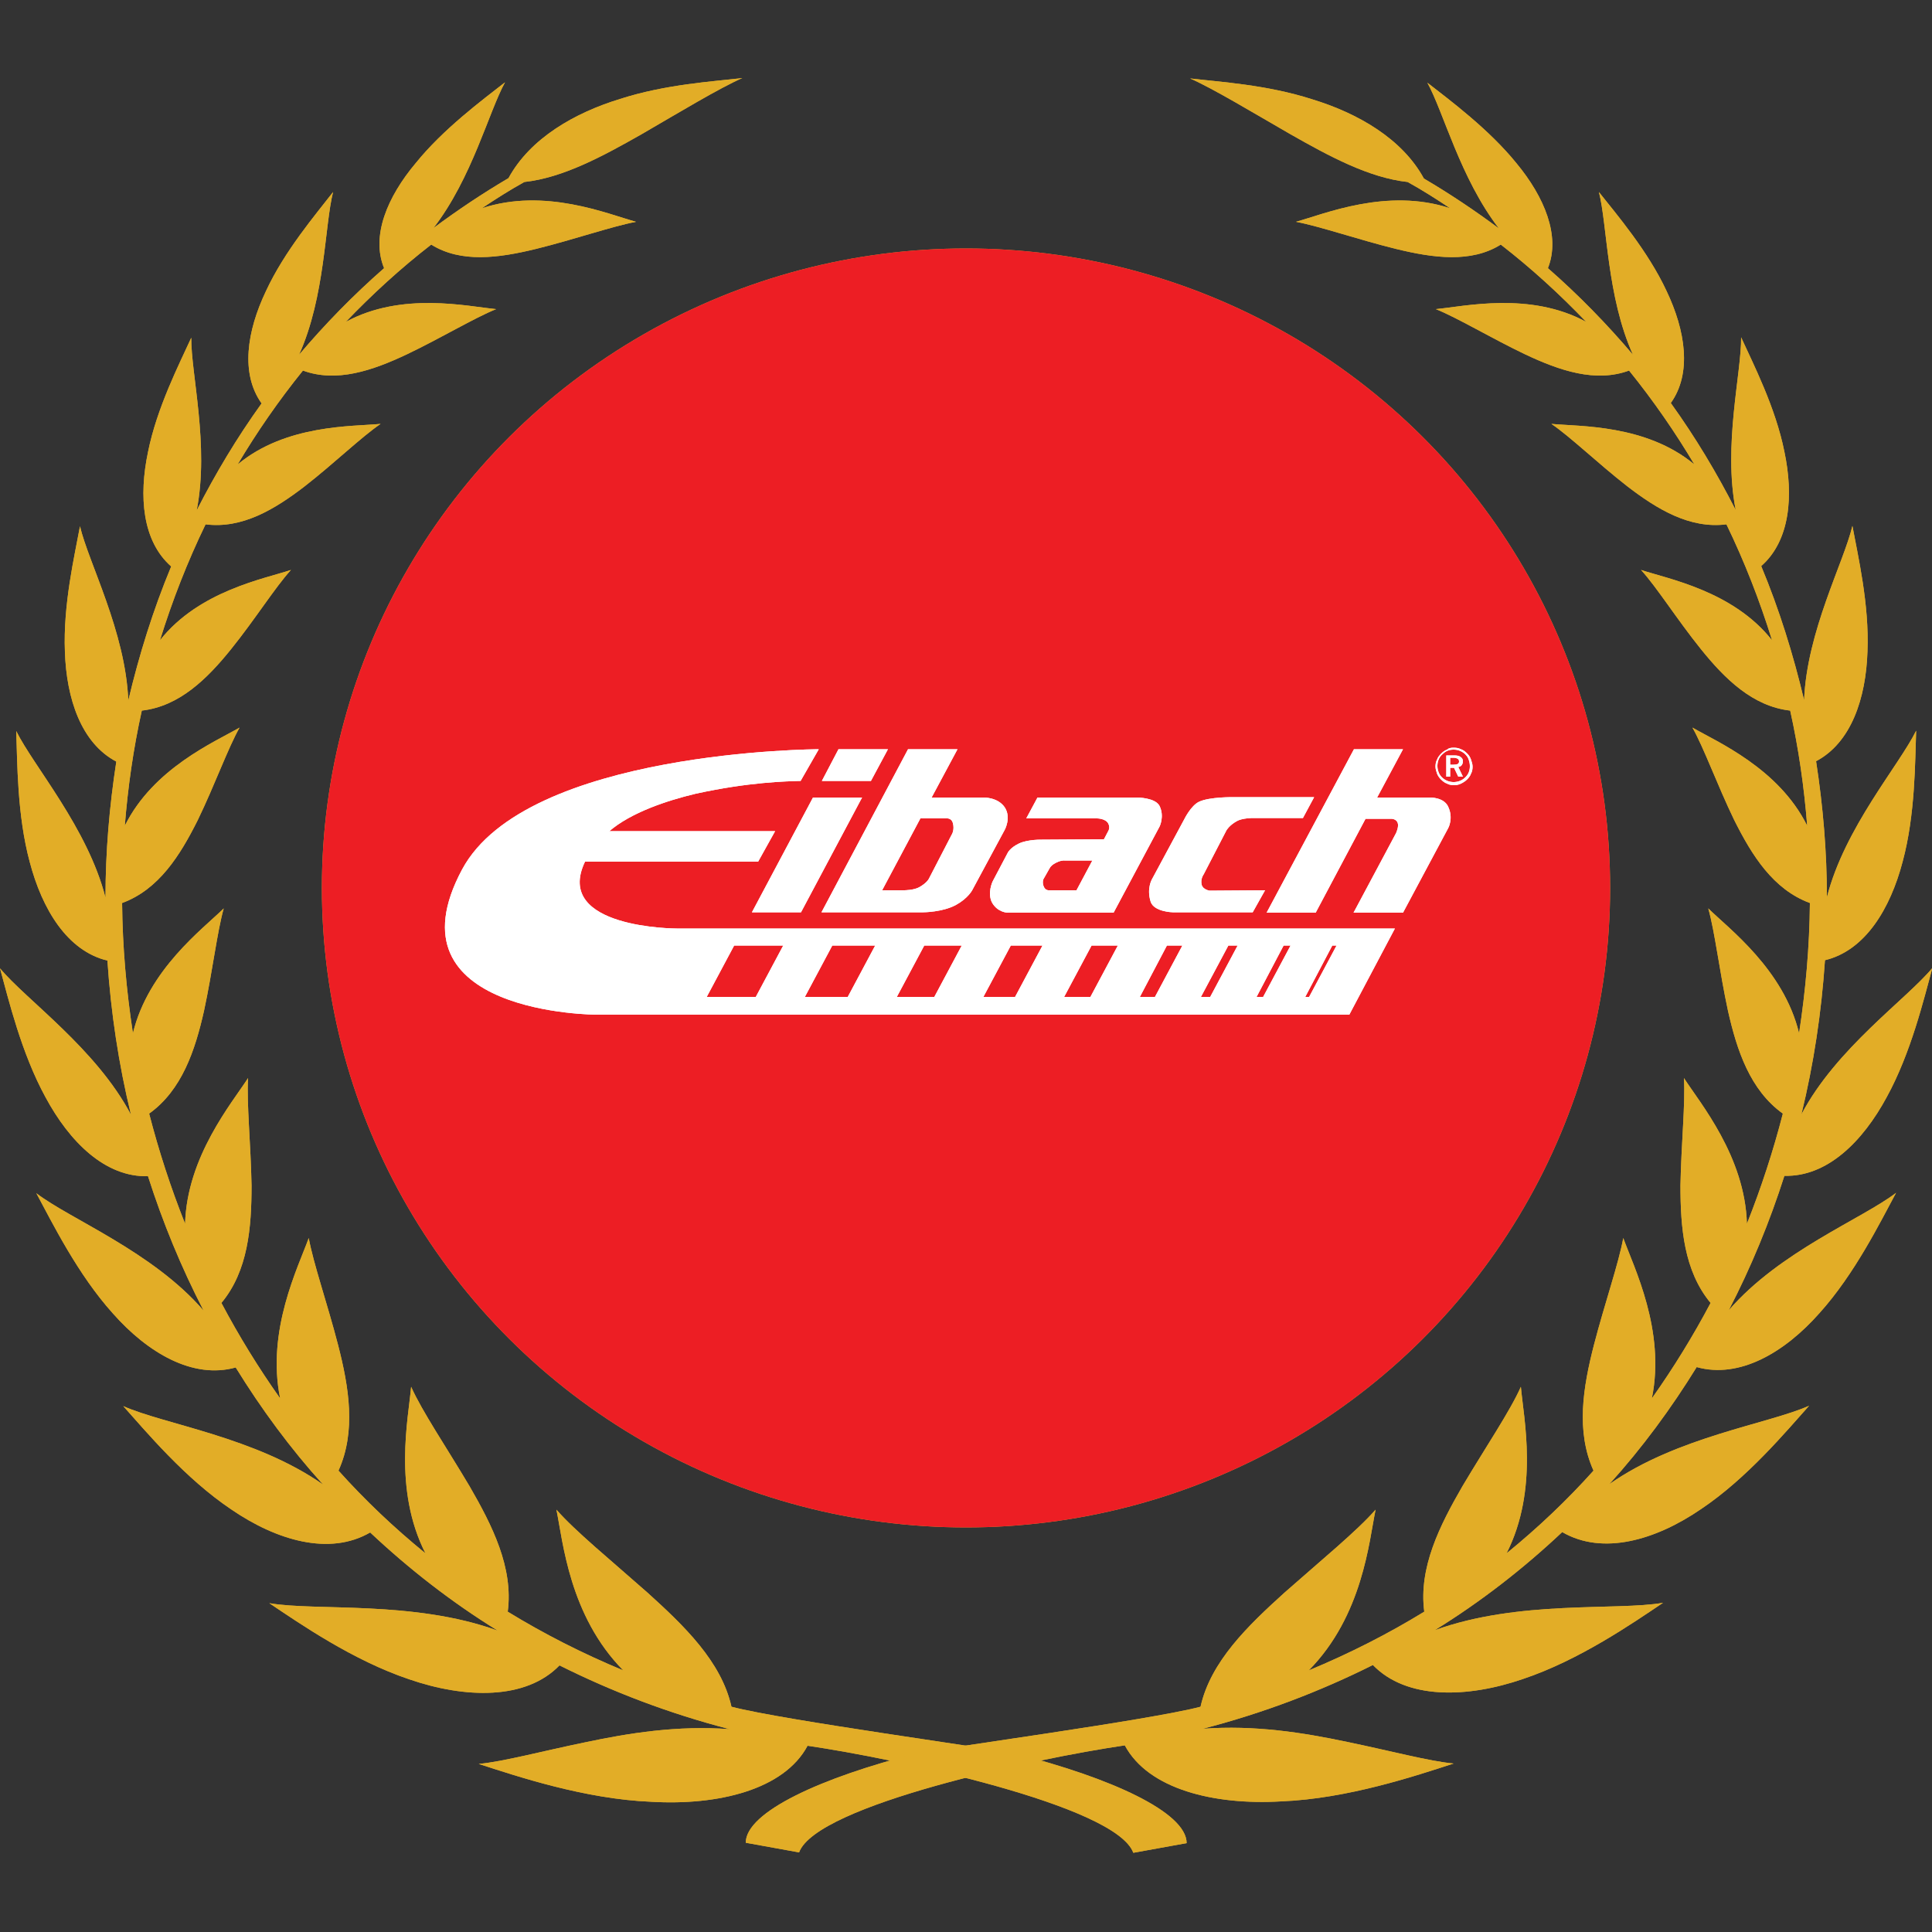<?xml version="1.0" encoding="utf-8"?>
<!-- Generator: Adobe Illustrator 27.9.0, SVG Export Plug-In . SVG Version: 6.00 Build 0)  -->
<svg version="1.1" id="Layer_1" xmlns="http://www.w3.org/2000/svg" xmlns:xlink="http://www.w3.org/1999/xlink" x="0px" y="0px"
	 viewBox="0 0 500 500" style="enable-background:new 0 0 500 500;" xml:space="preserve">
<rect x="0" y="0" width="500" height="500" fill="#333333" stroke="none"/>
<style type="text/css">
	.st0{fill:#D3AB3A;}
	.st1{fill:#ED1E24;}
	.st2{fill:#E2AD27;}
	.st3{fill:#FFFFFF;}
	.st4{fill-rule:evenodd;clip-rule:evenodd;fill:#FFFFFF;}
</style>
<g>
	<ellipse class="st0" cx="250" cy="229.8" rx="166.7" ry="165.5"/>
	<ellipse class="st1" cx="250" cy="229.8" rx="166.7" ry="165.5"/>
	<g>
		<path class="st0" d="M189.3,441.7c-2.6-11.7-12.3-21-21.7-29.5c-9.5-8.4-18.8-16-23.6-21.5c1.7,8.2,3.3,27.4,17.3,41.6
			c-10.6-4.4-20.6-9.5-29.9-15.2c1.5-11.4-4-22.3-9.9-32.5c-6-10.1-12.3-19.4-15.1-25.7c-0.7,8.1-4.7,26.5,3.7,43.1
			c-8.1-6.6-15.6-13.7-22.5-21.4c4.6-10.2,2.7-21.6-0.1-32.5c-2.8-10.8-6.4-21.1-7.6-27.7c-2.7,7.5-11,23.9-7.4,41.5
			c-5.6-7.9-10.7-16.2-15.2-24.7c6.9-8.3,7.8-19.5,7.8-30.4c-0.2-10.8-1.3-21.3-0.9-27.8c-4.2,6.5-15.8,20.3-16.3,37.7
			c-3.7-9.3-6.8-18.8-9.3-28.5c8.5-6.1,11.9-16.4,14.2-26.6c2.2-10.2,3.4-20.5,5.1-26.5c-5.4,5.3-19.5,15.8-23.5,32.3
			c-1.7-11.1-2.7-22.4-2.8-33.7c9.5-3.5,15-12.3,19.6-21.5c4.4-9.1,7.8-18.6,10.8-23.9c-6.4,3.7-22.3,10.5-29.7,25.4
			c0.8-10,2.2-19.9,4.4-29.8c9.7-1.1,16.9-8.2,23.1-15.9c6.2-7.7,11.4-16,15.5-20.5c-6.9,2.3-23.8,5.4-33.9,18.2
			c3.2-10.3,7.1-20.3,11.8-30c9.5,1.2,17.9-3.9,25.6-9.8c7.7-6,14.7-12.8,19.7-16.2c-7.3,0.7-24.5,0.1-37,10.5
			c5-8.4,10.6-16.5,16.9-24.3c8.7,3.2,18,0,26.9-4.2c8.8-4.2,17.4-9.4,23.1-11.7c-7.4-0.7-24.4-4.6-38.9,3.3
			c6.8-7.1,14.1-13.8,22.1-20c7.7,4.8,17.4,3.5,27.2,1.1c9.7-2.4,19.5-5.8,25.8-7c-7.3-2-23.6-8.9-39.9-3.5c3.6-2.4,7.2-4.7,11-6.8
			c10-1.1,20.2-6.6,30.4-12.4c10-5.8,19.9-11.8,26-14.5c-7.6,0.9-19.8,1.6-31.6,5.4c-11.8,3.6-23.3,10.2-28.9,20.5
			c-6.8,4-13.2,8.3-19.4,12.9c10-13,14.3-30.1,18.5-37.7c-5.9,4.6-16,12.1-23.1,20.9C100.2,51,96,61.1,99.4,69.4
			c-8,7-15.3,14.5-22,22.4c6.8-15.1,6.6-33.5,8.8-42.1C81.7,55.5,73.6,65,68.8,75.4c-4.9,10.3-6.6,21.3-1.1,29
			c-6.4,8.9-11.9,18.1-16.8,27.7c3.3-16.8-1.5-35.5-1.4-44.7c-3.1,6.8-8.9,18.1-11.2,29.6c-2.4,11.4-1.5,23,6,29.6
			c-4.7,11.3-8.3,22.9-11.1,34.7c-0.7-17.8-10.3-35.7-12.5-45.1c-1.4,7.6-4.4,20.3-3.9,32.5c0.4,12.1,4.2,23.6,13.3,28.4
			c-1.8,11.7-2.8,23.4-2.8,35.2c-4.6-18-18.6-34-23.1-43.1c0.3,8,0.2,21.7,3.5,33.9c3.2,12.2,9.7,23,20.1,25.5
			c0.9,13.4,2.9,26.8,6.1,39.9c-9-17.1-27.2-29.8-33.9-37.9c2.2,8,5.5,21.9,11.8,33.4c6.2,11.5,15.4,20.7,26.5,20.4
			c3.8,11.9,8.6,23.6,14.4,34.8c-13.2-15.3-34.6-23.7-43.3-30.4c4.1,7.6,10.7,21,19.8,31.1c9,10.2,20.7,17.1,31.8,14
			c6.6,10.7,14.1,20.9,22.6,30.3c-17.5-12.3-41.2-15.6-51.7-20.3c6,6.7,16,18.7,27.9,26.7c11.8,8.1,25.5,12.1,36,6
			c10,9.4,21,18,33,25.4c-21.8-7.9-47-5-59.1-7.1c7.9,5.3,21.6,14.8,36.2,19.7c14.5,5,30.2,5.4,38.9-3.6c13.6,6.8,28.2,12.4,44,16.5
			c-13.4-1-26,1-37.3,3.4c-11.2,2.3-21.2,5-27.6,5.6c9.9,3.2,27.4,9.1,44.7,9.8c17.2,1,34.3-3.1,40.4-14.5
			c22.7,3.3,79.8,15.4,84.3,27.7l13.8-2.5c0-8-19.7-16.9-44.1-23.1C256.9,452.5,202.6,445.2,189.3,441.7z"/>
		<path class="st0" d="M310.7,441.7c2.6-11.7,12.3-21,21.7-29.5c9.5-8.4,18.8-16,23.6-21.5c-1.7,8.2-3.3,27.4-17.3,41.6
			c10.6-4.4,20.6-9.5,29.9-15.2c-1.5-11.4,4-22.3,9.9-32.5c6-10.1,12.3-19.4,15.1-25.7c0.7,8.1,4.7,26.5-3.7,43.1
			c8.1-6.6,15.6-13.7,22.5-21.4c-4.6-10.2-2.7-21.6,0.1-32.5c2.8-10.8,6.4-21.1,7.6-27.7c2.7,7.5,11,23.9,7.4,41.5
			c5.6-7.9,10.7-16.2,15.2-24.7c-6.9-8.3-7.8-19.5-7.8-30.4c0.2-10.8,1.3-21.3,0.9-27.8c4.2,6.5,15.8,20.3,16.3,37.7
			c3.7-9.3,6.8-18.8,9.3-28.5c-8.5-6.1-11.9-16.4-14.2-26.6c-2.2-10.2-3.4-20.5-5.1-26.5c5.4,5.3,19.5,15.8,23.5,32.3
			c1.7-11.1,2.7-22.4,2.8-33.7c-9.5-3.5-15-12.3-19.6-21.5c-4.4-9.1-7.8-18.6-10.8-23.9c6.4,3.7,22.3,10.5,29.7,25.4
			c-0.8-10-2.2-19.9-4.4-29.8c-9.7-1.1-16.9-8.2-23.1-15.9c-6.2-7.7-11.4-16-15.5-20.5c6.9,2.3,23.8,5.4,33.9,18.2
			c-3.2-10.3-7.1-20.3-11.8-30c-9.5,1.2-17.9-3.9-25.6-9.8c-7.7-6-14.7-12.8-19.7-16.2c7.3,0.7,24.5,0.1,37,10.5
			c-5-8.4-10.6-16.5-16.9-24.3c-8.7,3.2-18,0-26.9-4.2c-8.8-4.2-17.4-9.4-23.1-11.7c7.4-0.7,24.4-4.6,38.9,3.3
			c-6.8-7.1-14.1-13.8-22.1-20c-7.7,4.8-17.4,3.5-27.2,1.1c-9.7-2.4-19.5-5.8-25.8-7c7.3-2,23.6-8.9,39.9-3.5
			c-3.6-2.4-7.2-4.7-11-6.8c-10-1.1-20.2-6.6-30.4-12.4C324,29,314.1,23,308,20.3c7.6,0.9,19.8,1.6,31.6,5.4
			c11.8,3.6,23.3,10.2,28.9,20.5c6.8,4,13.2,8.3,19.4,12.9c-10-13-14.3-30.1-18.5-37.7c5.9,4.6,16,12.1,23.1,20.9
			c7.2,8.7,11.4,18.8,8.1,27.1c8,7,15.3,14.5,22,22.4c-6.8-15.1-6.6-33.5-8.8-42.1c4.6,5.8,12.7,15.3,17.5,25.6
			c4.9,10.3,6.6,21.3,1.1,29c6.4,8.9,11.9,18.1,16.8,27.7c-3.3-16.8,1.5-35.5,1.4-44.7c3.1,6.8,8.9,18.1,11.2,29.6
			c2.4,11.4,1.5,23-6,29.6c4.7,11.3,8.3,22.9,11.1,34.7c0.7-17.8,10.3-35.7,12.5-45.1c1.4,7.6,4.4,20.3,3.9,32.5
			c-0.4,12.1-4.2,23.6-13.3,28.4c1.8,11.7,2.8,23.4,2.8,35.2c4.6-18,18.6-34,23.1-43.1c-0.3,8-0.2,21.7-3.5,33.9
			c-3.2,12.2-9.7,23-20.1,25.5c-0.9,13.4-2.9,26.8-6.1,39.9c9-17.1,27.2-29.8,33.9-37.9c-2.2,8-5.5,21.9-11.8,33.4
			c-6.2,11.5-15.4,20.7-26.5,20.4c-3.8,11.9-8.6,23.6-14.4,34.8c13.2-15.3,34.6-23.7,43.3-30.4c-4.1,7.6-10.7,21-19.8,31.1
			c-9,10.2-20.7,17.1-31.8,14c-6.6,10.7-14.1,20.9-22.6,30.3c17.5-12.3,41.2-15.6,51.7-20.3c-6,6.7-16,18.7-27.9,26.7
			c-11.8,8.1-25.5,12.1-36,6c-10,9.4-21,18-33,25.4c21.8-7.9,47-5,59.1-7.1c-7.9,5.3-21.6,14.8-36.2,19.7c-14.5,5-30.2,5.4-38.9-3.6
			c-13.6,6.8-28.2,12.4-44,16.5c13.4-1,26,1,37.3,3.4c11.2,2.3,21.2,5,27.6,5.6c-9.9,3.2-27.4,9.1-44.7,9.8
			c-17.2,1-34.3-3.1-40.4-14.5c-22.7,3.3-79.8,15.4-84.3,27.7l-13.8-2.5c0-8,19.7-16.9,44.1-23.1
			C243.1,452.5,297.4,445.2,310.7,441.7z"/>
	</g>
	<g>
		<path class="st2" d="M189.3,441.7c-2.6-11.7-12.3-21-21.7-29.5c-9.5-8.4-18.8-16-23.6-21.5c1.7,8.2,3.3,27.4,17.3,41.6
			c-10.6-4.4-20.6-9.5-29.9-15.2c1.5-11.4-4-22.3-9.9-32.5c-6-10.1-12.3-19.4-15.1-25.7c-0.7,8.1-4.7,26.5,3.7,43.1
			c-8.1-6.6-15.6-13.7-22.5-21.4c4.6-10.2,2.7-21.6-0.1-32.5c-2.8-10.8-6.4-21.1-7.6-27.7c-2.7,7.5-11,23.9-7.4,41.5
			c-5.6-7.9-10.7-16.2-15.2-24.7c6.9-8.3,7.8-19.5,7.8-30.4c-0.2-10.8-1.3-21.3-0.9-27.8c-4.2,6.5-15.8,20.3-16.3,37.7
			c-3.7-9.3-6.8-18.8-9.3-28.5c8.5-6.1,11.9-16.4,14.2-26.6c2.2-10.2,3.4-20.5,5.1-26.5c-5.4,5.3-19.5,15.8-23.5,32.3
			c-1.7-11.1-2.7-22.4-2.8-33.7c9.5-3.5,15-12.3,19.6-21.5c4.4-9.1,7.8-18.6,10.8-23.9c-6.4,3.7-22.3,10.5-29.7,25.4
			c0.8-10,2.2-19.9,4.4-29.8c9.7-1.1,16.9-8.2,23.1-15.9c6.2-7.7,11.4-16,15.5-20.5c-6.9,2.3-23.8,5.4-33.9,18.2
			c3.2-10.3,7.1-20.3,11.8-30c9.5,1.2,17.9-3.9,25.6-9.8c7.7-6,14.7-12.8,19.7-16.2c-7.3,0.7-24.5,0.1-37,10.5
			c5-8.4,10.6-16.5,16.9-24.3c8.7,3.2,18,0,26.9-4.2c8.8-4.2,17.4-9.4,23.1-11.7c-7.4-0.7-24.4-4.6-38.9,3.3
			c6.8-7.1,14.1-13.8,22.1-20c7.7,4.8,17.4,3.5,27.2,1.1c9.7-2.4,19.5-5.8,25.8-7c-7.3-2-23.6-8.9-39.9-3.5c3.6-2.4,7.2-4.7,11-6.8
			c10-1.1,20.2-6.6,30.4-12.4c10-5.8,19.9-11.8,26-14.5c-7.6,0.9-19.8,1.6-31.6,5.4c-11.8,3.6-23.3,10.2-28.9,20.5
			c-6.8,4-13.2,8.3-19.4,12.9c10-13,14.3-30.1,18.5-37.7c-5.9,4.6-16,12.1-23.1,20.9C100.2,51,96,61.1,99.4,69.4
			c-8,7-15.3,14.5-22,22.4c6.8-15.1,6.6-33.5,8.8-42.1C81.7,55.5,73.6,65,68.8,75.4c-4.9,10.3-6.6,21.3-1.1,29
			c-6.4,8.9-11.9,18.1-16.8,27.7c3.3-16.8-1.5-35.5-1.4-44.7c-3.1,6.8-8.9,18.1-11.2,29.6c-2.4,11.4-1.5,23,6,29.6
			c-4.7,11.3-8.3,22.9-11.1,34.7c-0.7-17.8-10.3-35.7-12.5-45.1c-1.4,7.6-4.4,20.3-3.9,32.5c0.4,12.1,4.2,23.6,13.3,28.4
			c-1.8,11.7-2.8,23.4-2.8,35.2c-4.6-18-18.6-34-23.1-43.1c0.3,8,0.2,21.7,3.5,33.9c3.2,12.2,9.7,23,20.1,25.5
			c0.9,13.4,2.9,26.8,6.1,39.9c-9-17.1-27.2-29.8-33.9-37.9c2.2,8,5.5,21.9,11.8,33.4c6.2,11.5,15.4,20.7,26.5,20.4
			c3.8,11.9,8.6,23.6,14.4,34.8c-13.2-15.3-34.6-23.7-43.3-30.4c4.1,7.6,10.7,21,19.8,31.1c9,10.2,20.7,17.1,31.8,14
			c6.6,10.7,14.1,20.9,22.6,30.3c-17.5-12.3-41.2-15.6-51.7-20.3c6,6.7,16,18.7,27.9,26.7c11.8,8.1,25.5,12.1,36,6
			c10,9.4,21,18,33,25.4c-21.8-7.9-47-5-59.1-7.1c7.9,5.3,21.6,14.8,36.2,19.7c14.5,5,30.2,5.4,38.9-3.6c13.6,6.8,28.2,12.4,44,16.5
			c-13.4-1-26,1-37.3,3.4c-11.2,2.3-21.2,5-27.6,5.6c9.9,3.2,27.4,9.1,44.7,9.8c17.2,1,34.3-3.1,40.4-14.5
			c22.7,3.3,79.8,15.4,84.3,27.7l13.8-2.5c0-8-19.7-16.9-44.1-23.1C256.9,452.5,202.6,445.2,189.3,441.7z"/>
		<path class="st2" d="M310.7,441.7c2.6-11.7,12.3-21,21.7-29.5c9.5-8.4,18.8-16,23.6-21.5c-1.7,8.2-3.3,27.4-17.3,41.6
			c10.6-4.4,20.6-9.5,29.9-15.2c-1.5-11.4,4-22.3,9.9-32.5c6-10.1,12.3-19.4,15.1-25.7c0.7,8.1,4.7,26.5-3.7,43.1
			c8.1-6.6,15.6-13.7,22.5-21.4c-4.6-10.2-2.7-21.6,0.1-32.5c2.8-10.8,6.4-21.1,7.6-27.7c2.7,7.5,11,23.9,7.4,41.5
			c5.6-7.9,10.7-16.2,15.2-24.7c-6.9-8.3-7.8-19.5-7.8-30.4c0.2-10.8,1.3-21.3,0.9-27.8c4.2,6.5,15.8,20.3,16.3,37.7
			c3.7-9.3,6.8-18.8,9.3-28.5c-8.5-6.1-11.9-16.4-14.2-26.6c-2.2-10.2-3.4-20.5-5.1-26.5c5.4,5.3,19.5,15.8,23.5,32.3
			c1.7-11.1,2.7-22.4,2.8-33.7c-9.5-3.5-15-12.3-19.6-21.5c-4.4-9.1-7.8-18.6-10.8-23.9c6.4,3.7,22.3,10.5,29.7,25.4
			c-0.8-10-2.2-19.9-4.4-29.8c-9.7-1.1-16.9-8.2-23.1-15.9c-6.2-7.7-11.4-16-15.5-20.5c6.9,2.3,23.8,5.4,33.9,18.2
			c-3.2-10.3-7.1-20.3-11.8-30c-9.5,1.2-17.9-3.9-25.6-9.8c-7.7-6-14.7-12.8-19.7-16.2c7.3,0.7,24.5,0.1,37,10.5
			c-5-8.4-10.6-16.5-16.9-24.3c-8.7,3.2-18,0-26.9-4.2c-8.8-4.2-17.4-9.4-23.1-11.7c7.4-0.7,24.4-4.6,38.9,3.3
			c-6.8-7.1-14.1-13.8-22.1-20c-7.7,4.8-17.4,3.5-27.2,1.1c-9.7-2.4-19.5-5.8-25.8-7c7.3-2,23.6-8.9,39.9-3.5
			c-3.6-2.4-7.2-4.7-11-6.8c-10-1.1-20.2-6.6-30.4-12.4C324,29,314.1,23,308,20.3c7.6,0.9,19.8,1.6,31.6,5.4
			c11.8,3.6,23.3,10.2,28.9,20.5c6.8,4,13.2,8.3,19.4,12.9c-10-13-14.3-30.1-18.5-37.7c5.9,4.6,16,12.1,23.1,20.9
			c7.2,8.7,11.4,18.8,8.1,27.1c8,7,15.3,14.5,22,22.4c-6.8-15.1-6.6-33.5-8.8-42.1c4.6,5.8,12.7,15.3,17.5,25.6
			c4.9,10.3,6.6,21.3,1.1,29c6.4,8.9,11.9,18.1,16.8,27.7c-3.3-16.8,1.5-35.5,1.4-44.7c3.1,6.8,8.9,18.1,11.2,29.6
			c2.4,11.4,1.5,23-6,29.6c4.7,11.3,8.3,22.9,11.1,34.7c0.7-17.8,10.3-35.7,12.5-45.1c1.4,7.6,4.4,20.3,3.9,32.5
			c-0.4,12.1-4.2,23.6-13.3,28.4c1.8,11.7,2.8,23.4,2.8,35.2c4.6-18,18.6-34,23.1-43.1c-0.3,8-0.2,21.7-3.5,33.9
			c-3.2,12.2-9.7,23-20.1,25.5c-0.9,13.4-2.9,26.8-6.1,39.9c9-17.1,27.2-29.8,33.9-37.9c-2.2,8-5.5,21.9-11.8,33.4
			c-6.2,11.5-15.4,20.7-26.5,20.4c-3.8,11.9-8.6,23.6-14.4,34.8c13.2-15.3,34.6-23.7,43.3-30.4c-4.1,7.6-10.7,21-19.8,31.1
			c-9,10.2-20.7,17.1-31.8,14c-6.6,10.7-14.1,20.9-22.6,30.3c17.5-12.3,41.2-15.6,51.7-20.3c-6,6.7-16,18.7-27.9,26.7
			c-11.8,8.1-25.5,12.1-36,6c-10,9.4-21,18-33,25.4c21.8-7.9,47-5,59.1-7.1c-7.9,5.3-21.6,14.8-36.2,19.7c-14.5,5-30.2,5.4-38.9-3.6
			c-13.6,6.8-28.2,12.4-44,16.5c13.4-1,26,1,37.3,3.4c11.2,2.3,21.2,5,27.6,5.6c-9.9,3.2-27.4,9.1-44.7,9.8
			c-17.2,1-34.3-3.1-40.4-14.5c-22.7,3.3-79.8,15.4-84.3,27.7l-13.8-2.5c0-8,19.7-16.9,44.1-23.1
			C243.1,452.5,297.4,445.2,310.7,441.7z"/>
	</g>
	<g>
		<path class="st3" d="M235,193.9h12.8l-6.7,12.5h13.5l0,0c0,0,3.6-0.1,5.4,2.5c1.8,2.7,0,5.9,0,5.9l0,0l-8.4,15.6l0,0
			c0,0-1.1,2.1-4.2,3.8c-3.5,1.9-8.5,1.9-8.5,1.9l0,0h-26.3L235,193.9L235,193.9L235,193.9L235,193.9L235,193.9z M238.2,211.8
			l-9.9,18.6h5.7l0,0c0,0,2.5,0,3.9-0.8c2-1.1,2.5-2.2,2.5-2.2l0,0l5.9-11.4l0,0c0,0,0.8-1.2,0.3-3c-0.3-1.2-1.4-1.2-1.4-1.2l0,0
			H238.2L238.2,211.8L238.2,211.8L238.2,211.8L238.2,211.8L238.2,211.8z"/>
		<path class="st3" d="M268.5,206.4h25.8l0,0c0,0,4.7,0,5.8,2.2c1.3,2.7,0,5.3,0,5.3l0,0l-11.9,22.3h-27.4l0,0c0,0-2.5,0-4-2.5
			c-1.4-2.5,0.1-5.6,0.1-5.6l0,0l3.9-7.4l0,0c0,0,0.6-1.3,2.9-2.4c2.3-1.1,6-1,6-1l0,0l16-0.1l1.1-2.1l0,0c0,0,0.6-0.9,0-2
			c-0.7-1.3-2.9-1.3-2.9-1.3l0,0h-18.3L268.5,206.4L268.5,206.4L268.5,206.4L268.5,206.4L268.5,206.4z M282.6,222.7h-3.6h-3.6l0,0
			c0,0-1-0.1-2.5,0.8c-0.9,0.5-1.2,1.1-1.2,1.1l0,0l-1.7,3v0c0,0-0.3,0.8,0.1,1.8c0.4,1,1.2,1,1.2,1l0,0h7.3l4.1-7.7H282.6
			L282.6,222.7L282.6,222.7L282.6,222.7L282.6,222.7L282.6,222.7z"/>
		<path class="st4" d="M376.2,193.5c0.7,0,1.3,0.1,1.9,0.4c0.6,0.2,1.1,0.6,1.6,1.1c0.5,0.5,0.8,1,1,1.6c0.2,0.6,0.4,1.2,0.4,1.8
			c0,0.6-0.1,1.3-0.4,1.8c-0.2,0.6-0.6,1.1-1,1.5c-0.5,0.5-1,0.8-1.6,1.1c-0.6,0.3-1.2,0.4-1.8,0.4c-0.6,0-1.3-0.1-1.8-0.4
			c-0.6-0.2-1.1-0.6-1.6-1.1c-0.5-0.5-0.8-1-1-1.5c-0.2-0.6-0.4-1.2-0.4-1.8c0-0.6,0.1-1.3,0.4-1.8c0.2-0.6,0.6-1.1,1.1-1.6
			c0.4-0.4,0.9-0.8,1.5-1C374.9,193.6,375.5,193.5,376.2,193.5L376.2,193.5L376.2,193.5L376.2,193.5z M380.4,198.3
			c0,0.6-0.1,1.1-0.3,1.6c-0.2,0.5-0.5,0.9-0.9,1.3c-0.4,0.4-0.9,0.7-1.4,0.9c-0.5,0.2-1.1,0.3-1.6,0.3c-0.5,0-1.1-0.1-1.6-0.3
			c-0.5-0.2-1-0.5-1.4-0.9c-0.4-0.4-0.7-0.8-0.9-1.4c-0.2-0.5-0.3-1-0.3-1.6c0-0.5,0.1-1.1,0.3-1.6c0.2-0.5,0.5-1,1-1.4
			c0.4-0.4,0.8-0.7,1.3-0.9c0.5-0.2,1-0.3,1.6-0.3c0.6,0,1.1,0.1,1.6,0.3c0.5,0.2,1,0.5,1.4,0.9c0.4,0.4,0.7,0.8,0.9,1.4
			C380.3,197.2,380.4,197.7,380.4,198.3L380.4,198.3L380.4,198.3L380.4,198.3z M376.3,195.5c0.8,0,1.3,0.1,1.7,0.4
			c0.4,0.3,0.6,0.6,0.6,1.1c0,0.4-0.1,0.7-0.3,1c-0.2,0.3-0.5,0.4-0.9,0.5l1.2,2.5h-1.2l-1.1-2.3h-1v2.3h-1v-5.5H376.3L376.3,195.5
			L376.3,195.5L376.3,195.5z M376.1,196.1h-0.8v1.8h0.9c0.5,0,0.9-0.1,1.1-0.2c0.2-0.1,0.3-0.4,0.3-0.6c0-0.3-0.1-0.6-0.3-0.7
			C377,196.2,376.6,196.1,376.1,196.1L376.1,196.1L376.1,196.1L376.1,196.1z"/>
		<polygon class="st3" points="210.4,206.4 223.1,206.4 207.3,236.1 194.6,236.1 210.4,206.4 210.4,206.4 210.4,206.4 210.4,206.4 
					"/>
		<path class="st3" d="M324.2,236.1h-20.7l0,0c0,0-4.8-0.1-5.7-2.7c-1.1-3.4,0.3-5.8,0.3-5.8l0,0l8.4-15.6l0,0c0,0,1.7-3.5,3.8-4.5
			c2.7-1.3,9-1.2,9-1.2l0,0h20.8l-2.9,5.4h-13l0,0c0,0-2.7,0-4.1,0.8c-2,1.1-2.7,2.4-2.7,2.4l0,0l-5.9,11.4l0,0c0,0-0.9,1.2-0.5,2.7
			c0.3,1.2,2,1.5,2,1.5l0,0l14.4-0.1L324.2,236.1L324.2,236.1L324.2,236.1L324.2,236.1L324.2,236.1z"/>
		<path class="st3" d="M350.4,193.9h12.7l-6.7,12.5h13.7l0,0c0,0,3.6-0.1,4.7,2.4c1.4,3,0,5.5,0,5.5l0,0l-11.7,21.9h-12.8l11-20.6
			l0,0c0,0,0.8-1.7,0.4-2.7c-0.4-1-1.6-1-1.6-1l0,0h-6.7l-12.9,24.3h-12.7L350.4,193.9L350.4,193.9L350.4,193.9L350.4,193.9
			L350.4,193.9z"/>
		<polygon class="st3" points="212.7,202.1 225.4,202.1 229.8,193.9 217,193.9 212.7,202.1 212.7,202.1 		"/>
		<path class="st4" d="M344.8,244.7L344.8,244.7l-7,13.3h1l7.1-13.3H344.8L344.8,244.7L344.8,244.7z M196.1,244.7H190l-7.1,13.3
			h12.7l7.1-13.3H196.1L196.1,244.7L196.1,244.7z M218.8,244.7h-3.4l-7.1,13.3h11.1l7.1-13.3H218.8L218.8,244.7L218.8,244.7z
			 M243.1,244.7h-3.9l-7.1,13.3h9.7l7.1-13.3H243.1L243.1,244.7L243.1,244.7z M263.4,244.7h-1.8l-7.1,13.3h8.2l7.1-13.3H263.4
			L263.4,244.7L263.4,244.7z M284.3,244.7h-1.8l-7.1,13.3h6.8l7.1-13.3H284.3L284.3,244.7L284.3,244.7z M303.8,244.7H302L295,258
			h3.9l7.1-13.3H303.8L303.8,244.7L303.8,244.7z M319.7,244.7h-1.8l-7.1,13.3h2.4l7.1-13.3H319.7L319.7,244.7L319.7,244.7z
			 M332.2,244.7L332.2,244.7l-7,13.3h1.7l7.1-13.3H332.2L332.2,244.7L332.2,244.7z M211.9,193.9l-4.7,8.2
			c-3.7,0.1-13.4,0.3-27.1,3.3c-7.6,1.8-16.8,4.9-22.4,9.7h42.9l-4.4,7.9h-44.8c-8.3,17.3,23.7,17.3,23.7,17.3H361l-11.8,22.3H154.5
			c0,0-55.1,0-34.9-37.6C136.2,194.1,211.9,193.9,211.9,193.9L211.9,193.9L211.9,193.9L211.9,193.9z"/>
	</g>
	<g>
		<path class="st3" d="M235,193.9h12.8l-6.7,12.5h13.5l0,0c0,0,3.6-0.1,5.4,2.5c1.8,2.7,0,5.9,0,5.9l0,0l-8.4,15.6l0,0
			c0,0-1.1,2.1-4.2,3.8c-3.5,1.9-8.5,1.9-8.5,1.9l0,0h-26.3L235,193.9L235,193.9L235,193.9L235,193.9L235,193.9z M238.2,211.8
			l-9.9,18.6h5.7l0,0c0,0,2.5,0,3.9-0.8c2-1.1,2.5-2.2,2.5-2.2l0,0l5.9-11.4l0,0c0,0,0.8-1.2,0.3-3c-0.3-1.2-1.4-1.2-1.4-1.2l0,0
			H238.2L238.2,211.8L238.2,211.8L238.2,211.8L238.2,211.8L238.2,211.8z"/>
		<path class="st3" d="M268.5,206.4h25.8l0,0c0,0,4.7,0,5.8,2.2c1.3,2.7,0,5.3,0,5.3l0,0l-11.9,22.3h-27.4l0,0c0,0-2.5,0-4-2.5
			c-1.4-2.5,0.1-5.6,0.1-5.6l0,0l3.9-7.4l0,0c0,0,0.6-1.3,2.9-2.4c2.3-1.1,6-1,6-1l0,0l16-0.1l1.1-2.1l0,0c0,0,0.6-0.9,0-2
			c-0.7-1.3-2.9-1.3-2.9-1.3l0,0h-18.3L268.5,206.4L268.5,206.4L268.5,206.4L268.5,206.4L268.5,206.4z M282.6,222.7h-3.6h-3.6l0,0
			c0,0-1-0.1-2.5,0.8c-0.9,0.5-1.2,1.1-1.2,1.1l0,0l-1.7,3v0c0,0-0.3,0.8,0.1,1.8c0.4,1,1.2,1,1.2,1l0,0h7.3l4.1-7.7H282.6
			L282.6,222.7L282.6,222.7L282.6,222.7L282.6,222.7L282.6,222.7z"/>
		<path class="st4" d="M376.2,193.5c0.7,0,1.3,0.1,1.9,0.4c0.6,0.2,1.1,0.6,1.6,1.1c0.5,0.5,0.8,1,1,1.6c0.2,0.6,0.4,1.2,0.4,1.8
			c0,0.6-0.1,1.3-0.4,1.8c-0.2,0.6-0.6,1.1-1,1.5c-0.5,0.5-1,0.8-1.6,1.1c-0.6,0.3-1.2,0.4-1.8,0.4c-0.6,0-1.3-0.1-1.8-0.4
			c-0.6-0.2-1.1-0.6-1.6-1.1c-0.5-0.5-0.8-1-1-1.5c-0.2-0.6-0.4-1.2-0.4-1.8c0-0.6,0.1-1.3,0.4-1.8c0.2-0.6,0.6-1.1,1.1-1.6
			c0.4-0.4,0.9-0.8,1.5-1C374.9,193.6,375.5,193.5,376.2,193.5L376.2,193.5L376.2,193.5L376.2,193.5z M380.4,198.3
			c0,0.6-0.1,1.1-0.3,1.6c-0.2,0.5-0.5,0.9-0.9,1.3c-0.4,0.4-0.9,0.7-1.4,0.9c-0.5,0.2-1.1,0.3-1.6,0.3c-0.5,0-1.1-0.1-1.6-0.3
			c-0.5-0.2-1-0.5-1.4-0.9c-0.4-0.4-0.7-0.8-0.9-1.4c-0.2-0.5-0.3-1-0.3-1.6c0-0.5,0.1-1.1,0.3-1.6c0.2-0.5,0.5-1,1-1.4
			c0.4-0.4,0.8-0.7,1.3-0.9c0.5-0.2,1-0.3,1.6-0.3c0.6,0,1.1,0.1,1.6,0.3c0.5,0.2,1,0.5,1.4,0.9c0.4,0.4,0.7,0.8,0.9,1.4
			C380.3,197.2,380.4,197.7,380.4,198.3L380.4,198.3L380.4,198.3L380.4,198.3z M376.3,195.5c0.8,0,1.3,0.1,1.7,0.4
			c0.4,0.3,0.6,0.6,0.6,1.1c0,0.4-0.1,0.7-0.3,1c-0.2,0.3-0.5,0.4-0.9,0.5l1.2,2.5h-1.2l-1.1-2.3h-1v2.3h-1v-5.5H376.3L376.3,195.5
			L376.3,195.5L376.3,195.5z M376.1,196.1h-0.8v1.8h0.9c0.5,0,0.9-0.1,1.1-0.2c0.2-0.1,0.3-0.4,0.3-0.6c0-0.3-0.1-0.6-0.3-0.7
			C377,196.2,376.6,196.1,376.1,196.1L376.1,196.1L376.1,196.1L376.1,196.1z"/>
		<polygon class="st3" points="210.4,206.4 223.1,206.4 207.3,236.1 194.6,236.1 210.4,206.4 210.4,206.4 210.4,206.4 210.4,206.4 
					"/>
		<path class="st3" d="M324.2,236.1h-20.7l0,0c0,0-4.8-0.1-5.7-2.7c-1.1-3.4,0.3-5.8,0.3-5.8l0,0l8.4-15.6l0,0c0,0,1.7-3.5,3.8-4.5
			c2.7-1.3,9-1.2,9-1.2l0,0h20.8l-2.9,5.4h-13l0,0c0,0-2.7,0-4.1,0.8c-2,1.1-2.7,2.4-2.7,2.4l0,0l-5.9,11.4l0,0c0,0-0.9,1.2-0.5,2.7
			c0.3,1.2,2,1.5,2,1.5l0,0l14.4-0.1L324.2,236.1L324.2,236.1L324.2,236.1L324.2,236.1L324.2,236.1z"/>
		<path class="st3" d="M350.4,193.9h12.7l-6.7,12.5h13.7l0,0c0,0,3.6-0.1,4.7,2.4c1.4,3,0,5.5,0,5.5l0,0l-11.7,21.9h-12.8l11-20.6
			l0,0c0,0,0.8-1.7,0.4-2.7c-0.4-1-1.6-1-1.6-1l0,0h-6.7l-12.9,24.3h-12.7L350.4,193.9L350.4,193.9L350.4,193.9L350.4,193.9
			L350.4,193.9z"/>
		<polygon class="st3" points="212.7,202.1 225.4,202.1 229.8,193.9 217,193.9 212.7,202.1 212.7,202.1 		"/>
		<path class="st4" d="M344.8,244.7L344.8,244.7l-7,13.3h1l7.1-13.3H344.8L344.8,244.7L344.8,244.7z M196.1,244.7H190l-7.1,13.3
			h12.7l7.1-13.3H196.1L196.1,244.7L196.1,244.7z M218.8,244.7h-3.4l-7.1,13.3h11.1l7.1-13.3H218.8L218.8,244.7L218.8,244.7z
			 M243.1,244.7h-3.9l-7.1,13.3h9.7l7.1-13.3H243.1L243.1,244.7L243.1,244.7z M263.4,244.7h-1.8l-7.1,13.3h8.2l7.1-13.3H263.4
			L263.4,244.7L263.4,244.7z M284.3,244.7h-1.8l-7.1,13.3h6.8l7.1-13.3H284.3L284.3,244.7L284.3,244.7z M303.8,244.7H302L295,258
			h3.9l7.1-13.3H303.8L303.8,244.7L303.8,244.7z M319.7,244.7h-1.8l-7.1,13.3h2.4l7.1-13.3H319.7L319.7,244.7L319.7,244.7z
			 M332.2,244.7L332.2,244.7l-7,13.3h1.7l7.1-13.3H332.2L332.2,244.7L332.2,244.7z M211.9,193.9l-4.7,8.2
			c-3.7,0.1-13.4,0.3-27.1,3.3c-7.6,1.8-16.8,4.9-22.4,9.7h42.9l-4.4,7.9h-44.8c-8.3,17.3,23.7,17.3,23.7,17.3H361l-11.8,22.3H154.5
			c0,0-55.1,0-34.9-37.6C136.2,194.1,211.9,193.9,211.9,193.9L211.9,193.9L211.9,193.9L211.9,193.9z"/>
	</g>
</g>
</svg>
